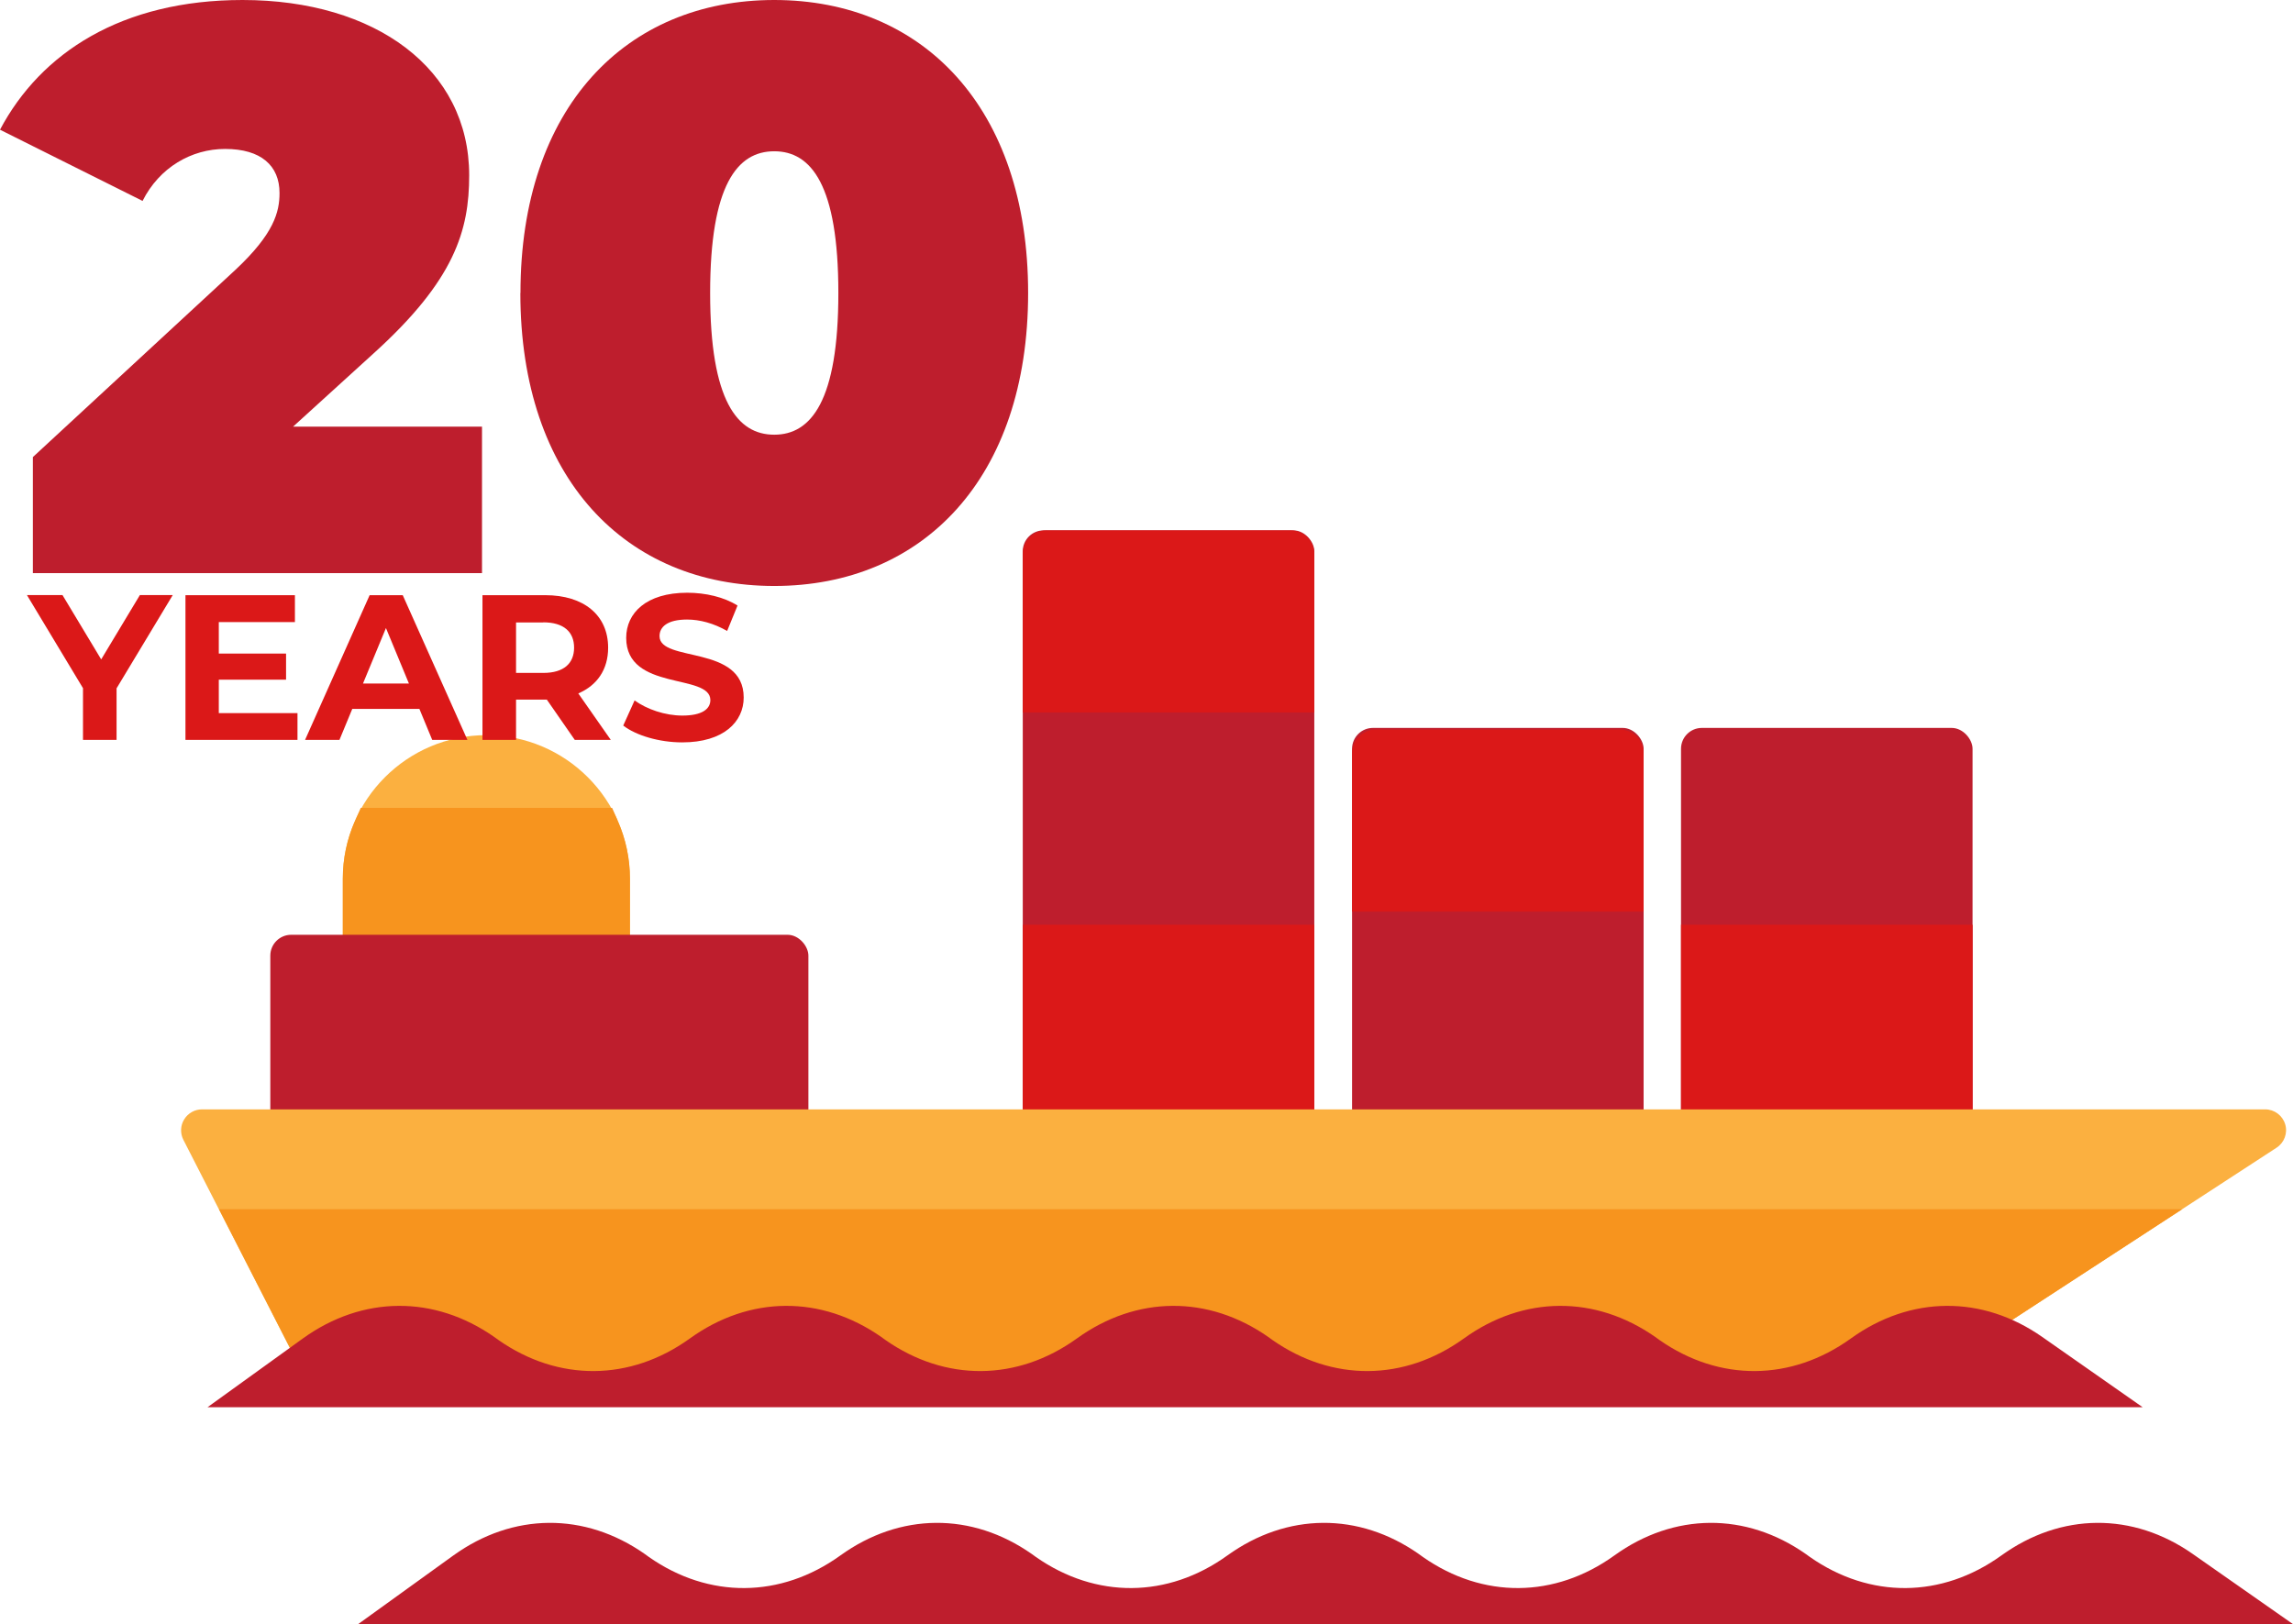 <?xml version="1.0" encoding="UTF-8"?> <svg xmlns="http://www.w3.org/2000/svg" viewBox="0 0 196.71 139.36"><defs><style>.d{fill:#be1e2d;}.e{fill:#fbb040;}.f{fill:#db1818;}.g{fill:#f7941e;}</style></defs><g id="a"></g><g id="b"><g id="c"><g><g><path class="e" d="M41.73,63.08c-6.79,0-12.32,5.52-12.32,12.32v6.59c0,.99,.8,1.79,1.79,1.79h21.05c.99,0,1.79-.8,1.79-1.79v-6.59c0-6.79-5.52-12.32-12.32-12.32Z"></path><rect class="d" x="144.21" y="62.46" width="25.01" height="36.31" rx="1.79" ry="1.79"></rect><rect class="f" x="144.21" y="79.35" width="25.01" height="17.3"></rect><rect class="d" x="115.99" y="62.46" width="25.01" height="36.31" rx="1.79" ry="1.79"></rect><path class="f" d="M138.97,62.6h-20.95c-1.12,0-2.03,.91-2.03,2.03v13.59h25.01v-13.59c0-1.12-.91-2.03-2.03-2.03Z"></path><rect class="d" x="87.74" y="45.51" width="25.01" height="53.26" rx="1.79" ry="1.79"></rect><path class="g" d="M52.98,70.38l-.47-1.06H30.95l-.47,1.06c-.71,1.59-1.07,3.27-1.07,5.02v8.38h24.63v-8.38c0-1.74-.36-3.43-1.07-5.02Z"></path><rect class="d" x="23.19" y="80.21" width="46.16" height="18.56" rx="1.79" ry="1.79"></rect><rect class="f" x="87.74" y="79.35" width="25.01" height="17.3"></rect><path class="e" d="M196.04,96.47c-.23-.76-.93-1.28-1.72-1.28H17.33c-.62,0-1.2,.32-1.53,.86-.33,.53-.35,1.2-.07,1.75l10.52,20.57c.32,.62,.95,.98,1.6,.98,.27,0,.55-.06,.82-.2,.62-.32,.97-.95,.97-1.6H160.96c0,.34,.09,.68,.29,.98,.54,.83,1.65,1.06,2.48,.52l31.57-20.57c.66-.43,.97-1.25,.74-2.01Z"></path><polygon class="g" points="18.79 103.76 26.76 119.34 163.28 119.34 187.2 103.76 18.79 103.76"></polygon><path class="d" d="M183.8,120.74l-8.6-6.02c-5.14-3.6-11.3-3.56-16.42,.13h0c-5.11,3.68-11.27,3.73-16.42,.13l-.36-.26c-5.15-3.6-11.31-3.56-16.42,.13h0c-5.11,3.68-11.27,3.73-16.42,.13l-.36-.26c-5.15-3.6-11.3-3.56-16.42,.13h0c-5.11,3.68-11.27,3.73-16.42,.13l-.36-.26c-5.15-3.6-11.3-3.56-16.42,.13h0c-5.11,3.68-11.27,3.73-16.42,.13l-.36-.26c-5.15-3.6-11.3-3.56-16.42,.13l-8.18,5.9H183.8Z"></path><path class="d" d="M196.71,139.36l-8.6-6.02c-5.14-3.6-11.3-3.56-16.42,.13h0c-5.11,3.68-11.27,3.73-16.42,.13l-.36-.26c-5.14-3.6-11.3-3.56-16.42,.13h0c-5.11,3.68-11.27,3.73-16.42,.13l-.36-.26c-5.14-3.6-11.3-3.56-16.42,.13h0c-5.11,3.68-11.27,3.73-16.42,.13l-.36-.26c-5.14-3.6-11.3-3.56-16.42,.13h0c-5.11,3.68-11.28,3.73-16.42,.13l-.36-.26c-5.14-3.6-11.3-3.56-16.42,.13l-8.18,5.9H196.71Z"></path><path class="f" d="M110.72,45.51h-20.95c-1.12,0-2.03,.91-2.03,2.03v13.59h25.01v-13.59c0-1.12-.91-2.03-2.03-2.03Z"></path></g><g><path class="d" d="M41.35,36.61v12.57H2.82v-9.96L20.2,23.15c3.3-3.09,3.78-4.95,3.78-6.59,0-2.34-1.58-3.78-4.67-3.78-2.88,0-5.63,1.58-7.08,4.46L0,11.13C3.5,4.53,10.44,0,20.81,0c11.4,0,19.44,5.91,19.44,15.04,0,4.74-1.24,9-8.24,15.32l-6.87,6.25h16.21Z"></path><path class="d" d="M44.65,25.14C44.65,9.21,53.71,0,66.42,0s21.78,9.21,21.78,25.14-9.07,25.14-21.78,25.14-21.78-9.21-21.78-25.14Zm27.27,0c0-9.27-2.33-12.16-5.5-12.16s-5.5,2.89-5.5,12.16,2.34,12.16,5.5,12.16,5.5-2.89,5.5-12.16Z"></path></g><g><path class="f" d="M10,59.09v4.4h-2.88v-4.44l-4.81-7.99h3.05l3.32,5.52,3.32-5.52h2.82l-4.83,8.02Z"></path><path class="f" d="M25.52,61.18v2.31H15.91v-12.42h9.39v2.31h-6.53v2.7h5.77v2.24h-5.77v2.87h6.76Z"></path><path class="f" d="M35.99,60.83h-5.77l-1.1,2.66h-2.95l5.54-12.42h2.84l5.55,12.42h-3.02l-1.1-2.66Zm-.91-2.18l-1.97-4.76-1.97,4.76h3.94Z"></path><path class="f" d="M49.31,63.49l-2.4-3.46h-2.64v3.46h-2.88v-12.42h5.38c3.32,0,5.4,1.72,5.4,4.51,0,1.86-.94,3.23-2.56,3.92l2.79,3.99h-3.09Zm-2.7-10.08h-2.34v4.33h2.34c1.76,0,2.64-.82,2.64-2.17s-.89-2.17-2.64-2.17Z"></path><path class="f" d="M53.46,62.27l.98-2.17c1.05,.76,2.61,1.3,4.1,1.3,1.7,0,2.4-.57,2.4-1.33,0-2.32-7.22-.73-7.22-5.34,0-2.11,1.7-3.87,5.24-3.87,1.56,0,3.16,.37,4.31,1.1l-.89,2.18c-1.15-.66-2.34-.98-3.44-.98-1.7,0-2.36,.64-2.36,1.42,0,2.29,7.22,.71,7.22,5.27,0,2.08-1.72,3.85-5.27,3.85-1.97,0-3.96-.59-5.06-1.44Z"></path></g></g></g></g></svg> 